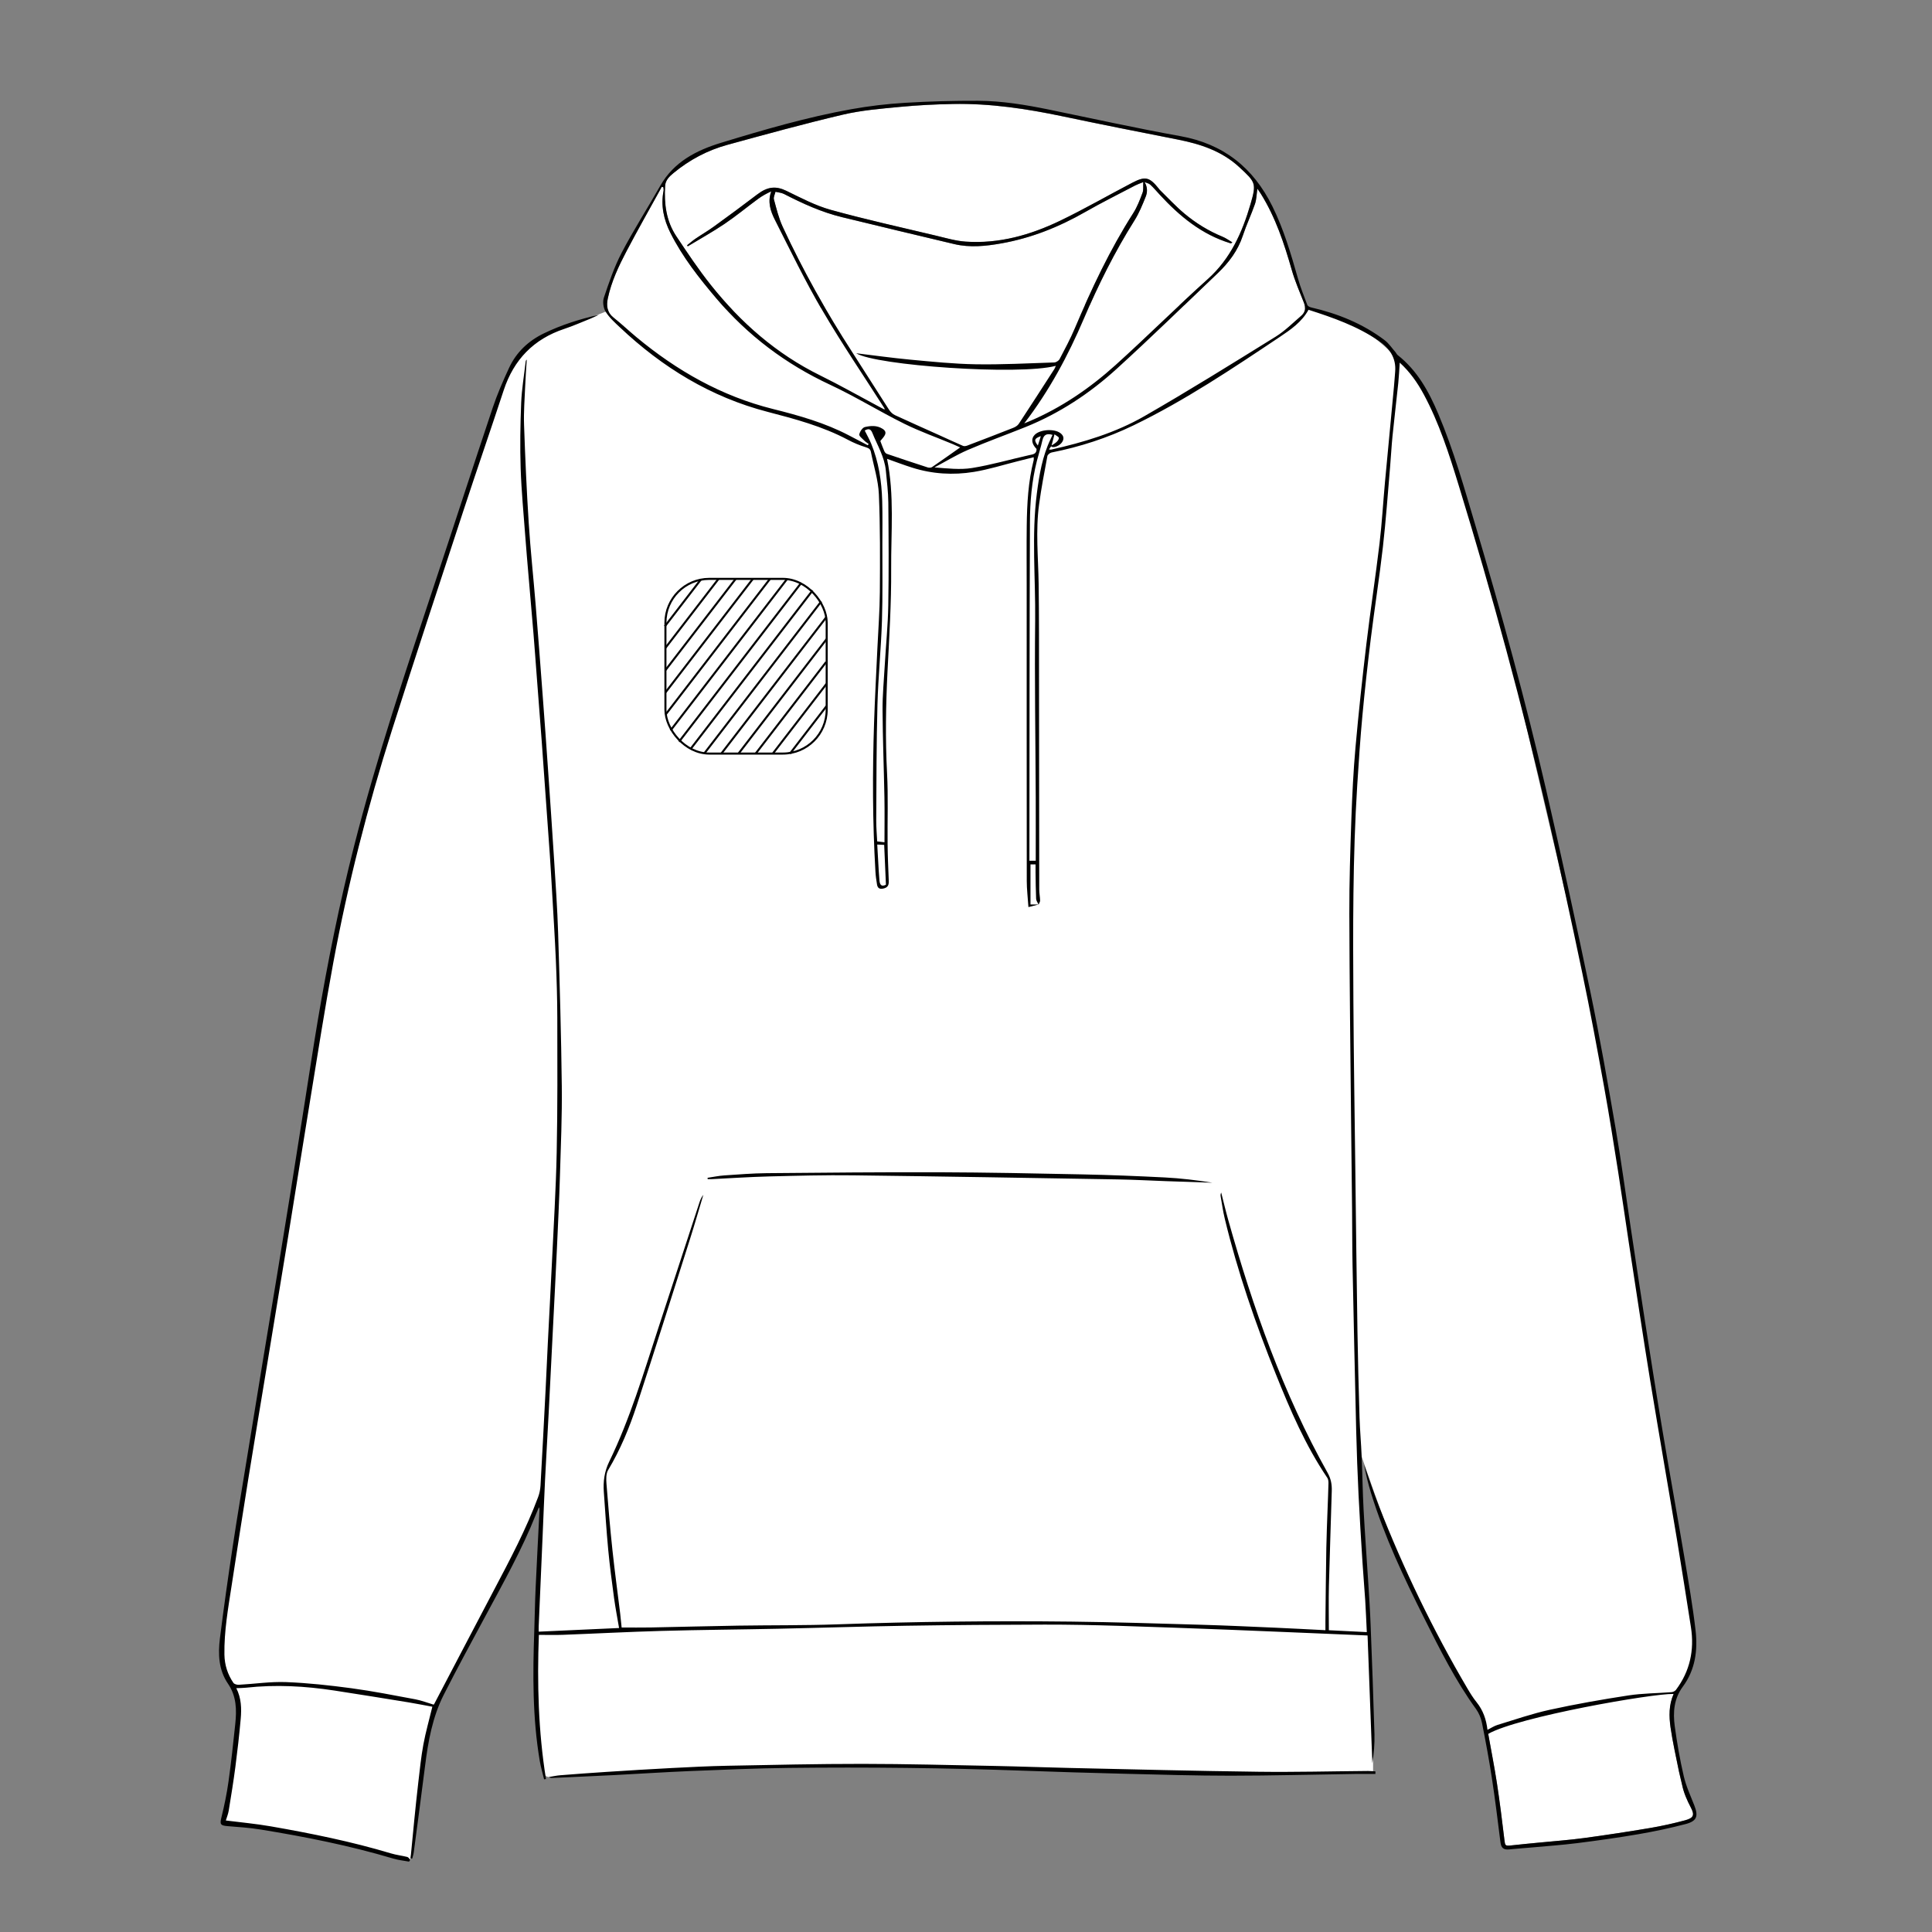 <?xml version="1.0" encoding="UTF-8"?>
<svg xmlns="http://www.w3.org/2000/svg" version="1.1" viewBox="0 0 708.66 708.66">
  <rect x="0" y="0" width="708.66" height="708.66" fill="#808080" stroke="none"/>
  <defs>
    <style>
      .cls-1 {
        fill: #fff;
      }

      .cls-2 {
        fill: none;
        stroke: #000;
        stroke-miterlimit: 10;
        stroke-width: .75px;
      }
    </style>
  </defs>
  <!-- Generator: Adobe Illustrator 28.7.1, SVG Export Plug-In . SVG Version: 1.2.0 Build 142)  -->
  <g>
    <g id="fond">
      <g>
        <path class="cls-1" d="M375.67,155.31c9.22-12.03,16.08-24.9,21.84-38.35,5.34-12.47,11.33-24.56,18.57-36.05,1.71-2.71,2.95-5.76,4.14-8.76.64-1.61.72-3.44-.41-5.34.71.3,1.56.45,2.09.94,1.24,1.14,2.32,2.44,3.47,3.68,7.29,7.88,15.38,14.6,25.88,17.8.17.05.35.07.75-.31-1.2-.7-2.34-1.55-3.61-2.07-5.13-2.1-9.8-4.99-14.02-8.52-3.19-2.67-6.03-5.77-9.02-8.68-.13-.13-.23-.3-.34-.44-3.4-4.24-4.92-4.65-9.71-2.16-8.84,4.61-17.49,9.61-26.47,13.93-10.89,5.24-22.38,8.52-34.64,7.67-3.68-.25-7.32-1.34-10.94-2.2-12.88-3.07-25.82-5.92-38.58-9.46-5.63-1.56-10.94-4.4-16.24-6.96-3.82-1.85-6.86-1.61-10.71,1.32-5.26,4.01-10.59,7.93-15.94,11.81-2.17,1.57-4.5,2.92-6.72,4.43-1.07.73-2.05,1.59-3.07,2.4.08.13.17.25.25.38,4.51-2.73,9.12-5.29,13.49-8.23,4.24-2.86,8.19-6.14,12.31-9.17,1.47-1.08,3.07-1.97,4.83-2.76-1.42,3.83-.27,7.26,1.31,10.38,5.69,11.23,11.19,22.6,17.53,33.46,7.11,12.17,15.07,23.84,22.65,35.73.05.08.04.21.08.49-.79-.41-1.49-.77-2.18-1.14-7.15-3.81-14.2-7.82-21.47-11.4-16.02-7.89-29.07-19.35-40.1-33.18-4.54-5.69-8.59-11.79-12.64-17.86-3.72-5.58-4.51-11.94-4.11-18.49.13-2.11,1.55-3.45,3.08-4.71,5.86-4.84,12.46-8.34,19.75-10.34,14.09-3.86,28.18-7.74,42.39-11.08,6.81-1.6,13.9-2.17,20.89-2.84,6.46-.62,12.95-.95,19.44-1.07,13.66-.27,27.07,1.76,40.41,4.56,13.99,2.94,28.02,5.71,42.04,8.48,8.37,1.65,16.26,4.23,22.68,10.2,5.88,5.47,6.29,5.81,4.06,13.44-3.02,10.36-7.29,20.02-15.67,27.54-11.49,10.31-22.43,21.24-33.9,31.58-9.45,8.51-19.9,15.66-31.7,20.65-.45.19-.9.37-1.78.73Z"/>
        <path class="cls-1" d="M314.01,129.57c7.12,4.51,59.77,8.22,73.25,4.63-.21.47-.33.85-.53,1.17-4.33,6.71-8.65,13.43-13.05,20.1-.44.66-1.29,1.17-2.06,1.48-5.61,2.22-11.25,4.38-16.89,6.52-.46.17-1.1.27-1.52.08-2.9-1.25-5.76-2.59-8.64-3.89-5.45-2.46-10.92-4.87-16.34-7.39-.84-.39-1.62-1.18-2.14-1.97-4.54-7.02-8.97-14.11-13.51-21.14-9.53-14.74-18.1-30.01-25.48-45.94-1.47-3.18-2.31-6.67-3.23-10.07-.22-.82.36-1.86.57-2.8,1.04.26,2.18.32,3.11.8,6.83,3.51,13.79,6.69,21.28,8.51,13.72,3.33,27.45,6.63,41.19,9.88,5.76,1.36,11.54.76,17.28-.26,10.97-1.94,21.13-6.01,30.79-11.54,6-3.44,12.21-6.51,18.33-9.73.75-.39,1.57-.66,2.92-1.21-.08,1.58.14,2.87-.26,3.92-.97,2.55-1.95,5.17-3.4,7.45-8.56,13.41-15.29,27.72-21.48,42.33-1.63,3.84-3.6,7.54-5.55,11.23-.32.6-1.28,1.21-1.96,1.23-9.61.31-19.23.82-28.83.67-7.97-.13-15.94-.95-23.89-1.69-6.73-.63-13.42-1.57-19.97-2.36Z"/>
        <g>
          <path class="cls-1" d="M545.88,635.99c11.11-6.3,60.51-14.86,68.02-14.65-1.8,4.01-1.71,8.22-1.13,12.34.77,5.41,2.01,10.75,3.08,16.12.33,1.64.81,3.26,1.15,4.9.61,2.93,1.78,5.6,3.18,8.26,1.51,2.86,1.02,3.9-2.14,4.75-4.25,1.14-8.57,2.1-12.91,2.83-8.03,1.35-16.09,2.58-24.16,3.67-5.37.72-10.78,1.1-16.17,1.64-3.47.34-6.94.67-10.41,1.05-2.31.26-2.31.12-2.58-2.11-.82-6.92-1.69-13.84-2.74-20.73-.92-6.02-2.11-11.99-3.19-18.06Z"/>
          <g>
            <path class="cls-1" d="M322.91,161.77c.69-.88,1.33-1.48,1.68-2.22.44-.94.14-1.64-.86-2.27-2.1-1.32-4.36-1.13-6.48-.64-.89.21-1.84,1.66-2.06,2.7-.13.6,1.11,1.53,1.8,2.24.48.49,1.09.84,1.65,1.26-.11.16-.22.32-.33.48-2.29-1.2-4.58-2.39-6.86-3.59-8.83-4.64-18.37-7.33-27.96-9.72-18.85-4.71-35.21-14.04-50.03-26.34-2.84-2.36-5.52-4.9-8.4-7.2-2.41-1.92-2.68-4.32-2.1-7.05,1.3-6.16,3.98-11.8,6.87-17.31,4.16-7.94,8.6-15.73,12.93-23.59.19.06.39.11.58.17.02.44.14.89.06,1.31-1.07,5.45.08,10.55,2.51,15.41,4.42,8.84,10.49,16.54,16.85,24.03,11.57,13.64,25.47,24.11,41.72,31.68,9.25,4.31,17.99,9.73,27.14,14.27,5.78,2.87,11.92,5.03,17.89,7.52,1.01.42,2,.89,2.7,1.2-3.43,2.41-6.87,4.86-10.36,7.24-.38.26-1.09.25-1.56.1-5.02-1.62-10.02-3.29-15.01-4.99-.38-.13-.74-.59-.91-.99-.55-1.25-1-2.54-1.45-3.7Z"/>
            <g>
              <path class="cls-1" d="M385.63,163.46c0,.12-.03.33.03.36.96.54,3.02-.31,3.91-1.62.85-1.26.61-2.37-.54-3.29-2.23-1.77-7.48-1.44-9.48.57-1.41,1.42-1.16,3.33.67,5.19.05,1.94-1.38,1.97-2.75,2.28-6.97,1.57-13.87,3.58-20.91,4.71-4.42.71-9.04.13-13.8-.21,4.09-2.17,8.06-4.61,12.3-6.44,6.96-3.01,14.12-5.56,21.16-8.4,12.47-5.03,23.57-12.37,33.44-21.37,12.57-11.46,24.76-23.33,37.05-35.08,4.05-3.87,7.36-8.26,9.16-13.71,1.3-3.94,3.1-7.71,4.46-11.64.58-1.67.58-3.54.89-5.61.47.7.89,1.27,1.26,1.86,5.4,8.66,8.56,18.21,11.35,27.95,1.18,4.11,2.9,8.06,4.47,12.05.73,1.86.48,3.46-.98,4.72-3.08,2.65-5.99,5.59-9.41,7.71-15.96,9.89-31.91,19.84-48.19,29.18-10.57,6.07-22.27,9.58-34.17,12.24-.17.04-.36-.03-.78-.07.36-.52.64-.93.92-1.34l-.05-.04Z"/>
              <g>
                <path class="cls-1" d="M317.18,157.91c1.41-.8,2.2-.66,2.82.89,1.83,4.54,4.46,8.79,4.94,13.8.37,3.91.87,7.83.91,11.75.12,12.57.2,25.15-.02,37.71-.13,7.42-.88,14.83-1.31,22.25-.31,5.36-.83,10.73-.79,16.09.07,10.69.5,21.39.69,32.08.1,5.44.02,10.87.02,16.46-.9-.11-1.66-.2-2.68-.33-.12-2.57-.37-5.18-.35-7.78.09-14.13.07-28.27.45-42.4.28-10.24,1.32-20.45,1.65-30.68.31-9.37.13-18.75.15-28.13.01-5.32.09-10.64-.06-15.95-.21-7.2-1.28-14.27-4.05-20.98-.66-1.6-1.53-3.12-2.36-4.79Z"/>
                <path class="cls-1" d="M379.91,315.73h-2.33c0-.79,0-1.52,0-2.24.05-40.59.03-81.19.19-121.78.03-7.6.66-15.21,2.55-22.64.64-2.51,1.45-4.98,2.02-7.51.45-2.02,1.51-2.73,3.71-2.05-.24.53-.47,1.06-.72,1.59-3,6.27-4.13,13.02-5.01,19.82-2.01,15.52-.45,31.1-.63,46.64-.24,21.7.12,43.4.21,65.1.03,7.62,0,15.24,0,23.07Z"/>
                <path class="cls-1" d="M324.96,324.52c-1.78.92-2.25-.19-2.38-1.58-.21-2.24-.31-4.48-.44-6.72-.13-2.11-.24-4.21-.37-6.44.9.04,1.68.08,2.55.12.21,4.9.42,9.75.64,14.62Z"/>
                <g>
                  <path class="cls-1" d="M380.94,331.78h-3.01v-14.69h1.86c0,1-.01,1.97,0,2.94.05,3.23.06,6.46.21,9.69.03.72.58,1.41.9,2.1,0,0,.04-.04.04-.04Z"/>
                  <path class="cls-1" d="M385.68,163.51c.34-1.27.68-2.54,1.12-4.21.78.6,1.54.9,1.6,1.29.06.46-.41,1.1-.81,1.48-.57.55-1.3.93-1.96,1.39,0,0,.05.05.05.05Z"/>
                  <path class="cls-1" d="M381.78,159.98c-.38,1.19-.72,2.25-1.1,3.44-1.5-1.99-1.31-2.61,1.1-3.44Z"/>
                </g>
              </g>
            </g>
          </g>
        </g>
        <path class="cls-1" d="M222.13,114.33l-9.51,3.7s-16.47,3.86-20.92,10.7l-4.46,6.84-9.51,25.92-24.73,73.59-12.13,39.17-15.1,58.2-6.96,35.85-6.48,40.07-10.52,63.55-13.97,82.93-6.54,50.59s.95,9.04,2.32,10.52,2.38,4.34,2.38,4.34c0,0,1.55,9.81.83,14.62l-.71,4.82-3.27,24.19-1.55,4.52,37.45,5.83,31.67,7.89.85-4.09,4.34-34.18,4.46-19.02,11.77-21.7,17.36-33.71,9.27-19.26-2.22,66.23s2.41,32.19,3.19,34.15,4.69,1.14,4.69,1.14l21.8-1.44,68.54-2.52,46.85.3,83.13,1.98,49.93.57,29.27-.42v-15.53l-3.95-70.11-.3-30.46s14.04,41.26,20.79,53.74l6.75,12.48,10.23,19.22,6.03,8.59,2.66,7.87,69.33-15.13s5.75-7.87,5.79-16.77l.04-8.9-10.74-64.01-21.37-134.47-7.67-39.06-10.16-43.44-18.88-80.27-18.49-63.29s-12.12-35.8-21.31-39.06c0,0-11.66-14.4-31.5-18.2s-258.79.94-258.79.94Z"/>
      </g>
    </g>
    <g id="tracés">
      <path d="M380.94,331.78c-1.08.28-2.17.55-3.71.94-.23-3.51-.61-6.54-.61-9.57-.04-35.97-.03-71.95-.03-107.92,0-7.45-.07-14.89.02-22.34.1-8.12.53-16.22,2.55-24.14.06-.22,0-.47,0-1.04-2.05.51-3.95.99-5.85,1.47-5.37,1.34-10.68,3.04-16.12,3.92-7.58,1.23-15.18.78-22.57-1.56-3.14-.99-6.22-2.17-9.25-3.24,2.74,13.26,1.43,26.91,1.51,40.47.08,12.48-.71,24.98-1.34,37.46-.62,12.43-.83,24.84-.17,37.28.46,8.67.11,17.39.2,26.08.05,4.5.25,9,.43,13.5.05,1.31-.2,2.3-1.61,2.73-1.34.4-2.42.28-2.69-1.32-.27-1.59-.5-3.21-.59-4.82-1.07-18.18-1.1-36.38-.5-54.57.3-9.06.8-18.1,1.21-27.16.32-6.93.86-13.86.91-20.79.08-11.95.15-23.91-.36-35.83-.22-5.22-1.89-10.37-2.92-15.55-.19-.98-.73-1.39-1.8-1.71-2.31-.7-4.58-1.65-6.71-2.79-9.28-4.92-19.32-7.6-29.38-10.21-20.87-5.42-38.59-16.3-54.15-30.97-1.9-1.79-3.91-3.59-5.26-5.76-.85-1.36-1.16-3.64-.65-5.15,1.89-5.58,3.78-11.24,6.5-16.44,4.39-8.39,9.52-16.39,14.2-24.63,4.98-8.77,13.26-12.99,22.28-15.74,15.75-4.81,31.59-9.42,47.82-12.33,6.48-1.16,13.07-1.94,19.65-2.34,8.91-.54,17.85-.77,26.78-.74,8.8.03,17.48,1.48,26.1,3.24,16.01,3.28,31.98,6.83,48.06,9.71,15.84,2.84,26.79,11.53,33.83,25.77,4.17,8.44,6.78,17.37,9.34,26.36.95,3.34,2.24,6.58,3.47,9.83.16.42.88.76,1.41.89,9.77,2.25,18.91,5.93,26.95,12.01,1.55,1.17,2.68,2.92,3.99,4.41.28.32.44.78.77,1.04,7.23,5.67,11.47,13.41,14.95,21.66,5.66,13.4,9.59,27.38,13.72,41.29,9.45,31.87,18.28,63.91,25.75,96.29,5.71,24.76,11.14,49.59,16.31,74.47,3.47,16.71,6.4,33.53,9.3,50.34,2.03,11.78,3.6,23.64,5.39,35.46,1.71,11.33,3.4,22.66,5.17,33.98,2.12,13.53,4.22,27.06,6.49,40.56,2.62,15.65,5.46,31.27,8.1,46.92,1.5,8.9,3.06,17.81,4.1,26.77.85,7.32-.08,14.51-4.67,20.7-3.26,4.4-3.65,9.41-2.96,14.49.84,6.16,1.9,12.31,3.31,18.36.85,3.67,2.48,7.16,3.86,10.69,1.55,3.96.98,5.76-3.15,6.85-5.7,1.5-11.49,2.72-17.31,3.72-7.49,1.29-15.02,2.34-22.55,3.29-5.69.71-11.42,1.11-17.13,1.63-2.55.23-5.1.39-7.64.66-2.23.24-3.06-.51-3.33-2.69-.99-7.91-1.96-15.82-3.17-23.69-1.02-6.7-2.27-13.37-3.6-20.02-.36-1.77-1.12-3.61-2.17-5.07-7.55-10.41-13.26-21.86-18.99-33.29-7.47-14.88-14.6-29.92-19.52-45.89-1.06-3.44-1.92-6.93-2.56-10.49,1.79,5.04,3.45,10.13,5.4,15.11,9.1,23.21,19.9,45.59,32.55,67.08,1.01,1.72,2.08,3.43,3.33,4.98,2.35,2.92,3.53,6.26,3.98,10.12,1.28-.64,2.42-1.42,3.67-1.8,6.37-1.94,12.69-4.14,19.17-5.56,9.54-2.09,19.18-3.78,28.84-5.26,5.21-.8,10.55-.78,15.83-1.2.57-.04,1.28-.4,1.62-.84,5.15-6.86,6.81-14.59,5.5-22.99-1.67-10.7-3.36-21.4-5.11-32.08-1.52-9.27-3.14-18.53-4.7-27.79-1.71-10.12-3.44-20.24-5.1-30.38-1.35-8.23-2.61-16.47-3.89-24.72-1.35-8.74-2.69-17.47-4.01-26.21-1.3-8.56-2.51-17.13-3.86-25.68-1.66-10.45-3.29-20.92-5.18-31.33-2.52-13.91-5.08-27.82-7.98-41.65-4-19.14-8.16-38.25-12.55-57.31-9.45-41.01-20.51-81.59-32.85-121.82-3.49-11.38-7.11-22.72-12.79-33.26-2.29-4.25-5.04-8.19-8.79-11.61-.18,2.6-.29,5.05-.54,7.49-.68,6.51-1.46,13.01-2.12,19.52-.37,3.66-.54,7.34-.86,11.01-.85,9.88-1.54,19.78-2.66,29.63-1.28,11.2-3.04,22.34-4.43,33.53-1.16,9.4-2.2,18.82-3.08,28.25-.79,8.51-1.36,17.04-1.9,25.57-1.67,26.42-1.57,52.87-1.41,79.33.13,20.89.46,41.78.72,62.68.24,19.45.46,38.91.77,58.36.17,10.5.44,21.01.76,31.51.15,4.74.58,9.48.78,14.22.28,6.55.36,13.11.71,19.65.49,9.04,1.17,18.06,1.74,27.1.31,4.99.64,9.97.83,14.96.52,13.43,1.03,26.85,1.42,40.28.1,3.54-.22,7.09-.78,10.63-.59-15.78-1.18-31.56-1.75-46.84-10.67-.44-21.01-.88-31.36-1.31-6.68-.28-13.36-.57-20.04-.82-13.3-.49-26.61-1.02-39.91-1.41-9.06-.27-18.13-.47-27.2-.45-16.95.04-33.9.15-50.85.42-15.63.25-31.25.77-46.88,1.1-14.25.3-28.51.4-42.77.8-12.05.33-24.1.98-36.15,1.43-2.86.11-5.73.02-8.81.02-.66,17.74-.21,35.35,2.61,52.88-.23.04-.46.07-.69.11-.54-2.24-1.2-4.47-1.59-6.74-2.68-15.86-2.58-31.85-2.01-47.85.18-5.19.25-10.38.49-15.56.43-9.55.95-19.09,1.43-28.64.02-.31,0-.62-.22-1.01-.37.89-.76,1.77-1.11,2.66-5.1,12.84-11.85,24.86-18.37,37-5.2,9.67-10.46,19.32-15.42,29.11-4.14,8.17-5.73,17.08-6.86,26.09-1.33,10.57-2.75,21.13-4.15,31.7-.1.78-.37,1.53-.56,2.3-.2-.03-.41-.05-.61-.08.44-4.58.86-9.16,1.33-13.74.48-4.71.95-9.43,1.51-14.14.55-4.64,1.01-9.31,1.86-13.9.85-4.57,2.14-9.06,3.29-13.84-2.8-.51-5.76-1.11-8.75-1.6-9.05-1.47-18.1-2.94-27.16-4.33-10.78-1.65-21.6-2.25-32.48-1.04-1.05.12-2.12.1-3.52.17,1.85,3.65,1.95,7.45,1.62,11.22-.52,5.9-1.2,11.8-1.96,17.67-.7,5.38-1.58,10.73-2.45,16.08-.2,1.21-.69,2.38-1.05,3.56,5.51.7,11.04,1.2,16.48,2.15,14.85,2.59,29.62,5.58,44.09,9.92,1.96.59,4.02.82,6,1.31.41.1.71.67,1.07,1.02-.14.23-.28.46-.43.69-1.93-.36-3.91-.55-5.78-1.11-15.98-4.76-32.29-8.01-48.72-10.67-4-.65-8.06-.91-12.1-1.24-2.66-.22-2.84-.71-2.21-3.28,1.06-4.28,1.95-8.62,2.57-12.99.99-7.04,1.75-14.12,2.49-21.19.54-5.15.48-10.18-2.66-14.77-3.45-5.03-3.69-10.85-2.97-16.62,1.41-11.32,3.02-22.61,4.72-33.89,1.7-11.27,3.62-22.52,5.45-33.77,1.79-11.01,3.58-22.02,5.39-33.03,1.81-11.01,3.66-22.01,5.47-33.02,1.7-10.33,3.38-20.67,5.04-31.01,1.73-10.77,3.41-21.55,5.11-32.32,1.56-9.85,3.04-19.72,4.7-29.55,3.63-21.44,7.91-42.75,13.28-63.84,8.31-32.68,19.03-64.61,29.64-96.58,7.12-21.44,14.06-42.93,21.24-64.35,1.68-5.01,3.79-9.88,6.02-14.68,2.67-5.75,7.08-9.91,12.8-12.67,6.4-3.09,13.14-5.23,20.11-6.79-.97.45-1.92.94-2.91,1.34-3.24,1.3-6.43,2.72-9.74,3.82-11.25,3.74-18.53,11.28-22.23,22.51-4.84,14.72-9.91,29.37-14.75,44.1-8.81,26.84-17.67,53.67-26.24,80.59-8.9,27.98-16.16,56.41-21.52,85.29-3.07,16.54-5.66,33.18-8.38,49.79-2.77,16.86-5.42,33.73-8.16,50.6-2.51,15.44-5.07,30.88-7.61,46.32-2.34,14.21-4.73,28.41-7.02,42.62-2.1,13.05-4.11,26.11-6.12,39.17-1.29,8.38-2.78,16.75-2.64,25.29.07,3.81,1.18,7.26,3.3,10.36.32.47,1.31.74,1.98.7,5.79-.31,11.58-1.2,17.34-.98,8.02.31,16.04,1.19,24.01,2.26,7.84,1.06,15.61,2.6,23.39,4.05,2.24.42,4.4,1.27,6.66,1.94.03-.02.18-.06.23-.15,7.33-13.97,14.62-27.96,21.98-41.91,5.88-11.14,11.78-22.27,16.19-34.1.49-1.31.78-2.76.86-4.16.67-11.79,1.27-23.58,1.88-35.37.29-5.68.53-11.36.81-17.04.49-9.73,1.03-19.46,1.49-29.19.64-13.54,1.48-27.09,1.76-40.64.34-16.44.25-32.9.22-49.34-.01-7.06-.23-14.13-.53-21.19-.36-8.3-.9-16.58-1.37-24.87-.26-4.49-.51-8.98-.82-13.46-.58-8.4-1.2-16.8-1.8-25.2-.4-5.6-.78-11.21-1.2-16.81-.59-7.84-1.2-15.68-1.8-23.52-.4-5.23-.77-10.46-1.2-15.68-.58-7.03-1.2-14.05-1.8-21.07-.41-4.85-.84-9.7-1.2-14.55-.62-8.4-1.44-16.8-1.72-25.21-.26-7.99-.13-16.01.19-24,.21-5.09,1.08-10.16,1.66-15.24.03-.23.14-.45.39-.65-.2,3.25-.45,6.5-.58,9.75-.2,4.75-.58,9.5-.41,14.24.41,11.98.94,23.97,1.71,35.93.65,10.08,1.74,20.14,2.56,30.21.93,11.38,1.78,22.77,2.64,34.16.65,8.59,1.27,17.18,1.86,25.77.77,11.14,1.55,22.29,2.25,33.44.56,8.91,1.19,17.82,1.47,26.74.59,18.75,1.13,37.49,1.35,56.25.13,10.94-.35,21.89-.68,32.83-.27,8.93-.7,17.86-1.11,26.79-.46,9.92-.98,19.84-1.48,29.76-.51,10.11-1,20.22-1.53,30.32-.43,8.23-.93,16.46-1.34,24.7-.34,6.91-.6,13.82-.9,20.73-.48,10.99-.96,21.97-1.43,32.96-.03.61,0,1.23,0,2.02,9.9-.45,19.66-.9,29.48-1.34-.62-3.68-1.34-7.32-1.84-10.99-.8-5.93-1.59-11.86-2.15-17.81-.66-7.02-1.09-14.05-1.6-21.08-.28-3.85.21-7.51,1.95-11.09,7.65-15.74,12.62-32.47,18.03-49.03,5.02-15.38,10.06-30.75,15.1-46.12.32-.98.73-1.92,1.42-2.77-1.63,5.41-3.18,10.85-4.9,16.24-6.46,20.34-12.88,40.69-19.52,60.96-2.7,8.23-6,16.24-10.49,23.73-.8,1.34-.76,3.38-.62,5.06.63,8.15,1.33,16.29,2.2,24.42.82,7.74,1.89,15.46,2.83,23.19.2,1.66.35,3.33.53,5.1,3.61,0,7.15.06,10.7-.01,10.69-.2,21.38-.5,32.07-.67,12.13-.19,24.27-.05,36.4-.48,28.57-1.01,57.15-1.32,85.73-1,15.94.18,31.88.7,47.82,1.16,9.06.26,18.11.69,27.16,1.08,6.04.26,12.08.6,18.27.91,0-1.26-.01-2.3,0-3.34.1-8.93.18-17.87.33-26.8.08-4.75.3-9.5.46-14.24.11-3.19.26-6.37.33-9.56.01-.65-.08-1.43-.42-1.94-7.99-11.81-13.58-24.81-18.86-37.96-7.48-18.61-14.04-37.54-18.75-57.07-.66-2.72-1.04-5.51-1.53-8.27-.07-.42-.01-.86.21-1.34.87,3.38,1.66,6.79,2.61,10.15,9.05,32.09,20.06,63.43,36.42,92.63,1.26,2.25,1.6,4.32,1.53,6.63-.33,11.62-.76,23.24-1.05,34.86-.13,5.37-.02,10.74-.02,16.26,4.41.22,9.06.45,13.92.69-.19-3.98-.34-7.83-.58-11.68-.3-4.67-.72-9.33-1.01-14-.52-8.22-1.04-16.45-1.44-24.68-.38-7.8-.67-15.61-.86-23.42-.49-20.25-.93-40.51-1.34-60.76-.14-6.82-.1-13.64-.17-20.46-.11-10.88-.26-21.77-.37-32.65-.24-25.27-.57-50.54-.64-75.82-.03-11.63.35-23.26.75-34.89.31-8.73.73-17.48,1.51-26.18,1.14-12.72,2.51-25.43,4.02-38.11,1.46-12.24,3.34-24.43,4.8-36.68.89-7.49,1.31-15.03,2-22.55,1.07-11.61,2.19-23.21,3.28-34.82.18-1.86.29-3.73.45-5.6.44-5.1-2.08-8.65-6.06-11.37-7.86-5.37-16.73-8.48-25.72-11.36-2.46,4.48-6.54,7.29-10.54,9.96-17.38,11.62-34.76,23.29-53.63,32.42-9.55,4.62-19.63,7.9-30.07,9.96-.6.12-1.45.81-1.55,1.35-1.1,5.87-2.23,11.73-3.03,17.64-1.33,9.72-.31,19.47-.17,29.22.17,12.01.12,24.02.14,36.04.03,25.34.04,50.67.08,76.01,0,1.37.29,2.73.32,4.1.01.48-.36.97-.56,1.47-.32-.7-.86-1.39-.9-2.1-.15-3.23-.16-6.46-.21-9.69-.02-.97,0-1.94,0-2.94h-1.86v14.69h3.01ZM385.68,163.51c-.28.41-.56.82-.92,1.34.42.04.61.11.78.07,11.9-2.66,23.6-6.17,34.17-12.24,16.28-9.35,32.23-19.29,48.19-29.18,3.42-2.12,6.34-5.06,9.41-7.71,1.46-1.26,1.71-2.86.98-4.72-1.57-3.99-3.3-7.94-4.47-12.05-2.79-9.73-5.94-19.29-11.35-27.95-.37-.59-.78-1.16-1.26-1.86-.31,2.07-.32,3.94-.89,5.61-1.36,3.92-3.16,7.7-4.46,11.64-1.8,5.46-5.11,9.84-9.16,13.71-12.3,11.75-24.48,23.63-37.05,35.08-9.87,9-20.97,16.34-33.44,21.37-7.04,2.84-14.2,5.39-21.16,8.4-4.24,1.83-8.21,4.27-12.3,6.44,4.76.35,9.38.92,13.8.21,7.04-1.13,13.93-3.14,20.91-4.71,1.37-.31,2.79-.34,2.75-2.28-1.83-1.86-2.08-3.77-.67-5.19,1.99-2.01,7.25-2.34,9.48-.57,1.16.92,1.39,2.03.54,3.29-.89,1.31-2.95,2.16-3.91,1.62-.06-.03-.02-.24-.03-.36.66-.45,1.39-.84,1.96-1.38.4-.38.87-1.02.81-1.48-.06-.4-.82-.7-1.6-1.29-.44,1.66-.78,2.93-1.12,4.21ZM375.67,155.31c.89-.36,1.34-.54,1.78-.73,11.8-4.99,22.25-12.14,31.7-20.65,11.47-10.34,22.41-21.26,33.9-31.58,8.37-7.52,12.64-17.17,15.67-27.54,2.23-7.63,1.82-7.98-4.06-13.44-6.43-5.98-14.32-8.55-22.68-10.2-14.03-2.76-28.05-5.53-42.04-8.48-13.34-2.81-26.75-4.83-40.41-4.56-6.49.13-12.98.45-19.44,1.07-7,.67-14.08,1.24-20.89,2.84-14.21,3.34-28.3,7.22-42.39,11.08-7.29,2-13.89,5.5-19.75,10.34-1.53,1.26-2.95,2.61-3.08,4.71-.41,6.55.39,12.92,4.11,18.49,4.05,6.07,8.1,12.16,12.64,17.86,11.03,13.83,24.07,25.29,40.1,33.18,7.27,3.58,14.32,7.59,21.47,11.4.69.37,1.39.73,2.18,1.14-.04-.28-.03-.41-.08-.49-7.58-11.89-15.54-23.56-22.65-35.73-6.35-10.86-11.85-22.22-17.53-33.46-1.58-3.12-2.73-6.55-1.31-10.38-1.76.8-3.37,1.69-4.83,2.76-4.12,3.03-8.07,6.31-12.31,9.17-4.36,2.94-8.98,5.5-13.49,8.23-.08-.13-.17-.25-.25-.38,1.02-.8,2-1.67,3.07-2.4,2.22-1.51,4.55-2.86,6.72-4.43,5.35-3.88,10.69-7.8,15.94-11.81,3.85-2.94,6.89-3.17,10.71-1.32,5.3,2.57,10.61,5.4,16.24,6.96,12.75,3.54,25.7,6.39,38.58,9.46,3.62.86,7.26,1.95,10.94,2.2,12.25.84,23.75-2.43,34.64-7.67,8.98-4.32,17.63-9.32,26.47-13.93,4.78-2.5,6.31-2.08,9.71,2.16.12.15.21.32.34.44,2.99,2.91,5.83,6.01,9.02,8.68,4.22,3.53,8.89,6.42,14.02,8.52,1.27.52,2.41,1.37,3.61,2.07-.4.37-.58.36-.75.31-10.51-3.2-18.6-9.91-25.88-17.8-1.14-1.24-2.23-2.54-3.47-3.68-.53-.49-1.39-.63-2.09-.94,1.12,1.9,1.05,3.73.41,5.34-1.2,3-2.43,6.04-4.14,8.76-7.24,11.48-13.24,23.57-18.57,36.05-5.75,13.45-12.61,26.32-21.84,38.35ZM314.01,129.57c6.55.79,13.25,1.73,19.97,2.36,7.95.74,15.92,1.56,23.89,1.69,9.61.16,19.22-.36,28.83-.67.68-.02,1.64-.63,1.96-1.23,1.94-3.7,3.92-7.39,5.55-11.23,6.19-14.6,12.92-28.92,21.48-42.33,1.46-2.28,2.44-4.9,3.4-7.45.4-1.05.18-2.33.26-3.92-1.35.55-2.17.82-2.92,1.21-6.13,3.22-12.33,6.29-18.33,9.73-9.66,5.53-19.82,9.59-30.79,11.54-5.74,1.02-11.52,1.62-17.28.26-13.74-3.25-27.47-6.55-41.19-9.88-7.49-1.82-14.45-5-21.28-8.51-.93-.48-2.07-.54-3.11-.8-.21.94-.8,1.98-.57,2.8.93,3.4,1.76,6.89,3.23,10.07,7.38,15.92,15.96,31.2,25.48,45.94,4.54,7.02,8.97,14.11,13.51,21.14.51.79,1.3,1.58,2.14,1.97,5.42,2.52,10.89,4.93,16.34,7.39,2.88,1.3,5.74,2.64,8.64,3.89.42.18,1.06.09,1.52-.08,5.64-2.14,11.28-4.3,16.89-6.52.77-.3,1.62-.81,2.06-1.48,4.4-6.67,8.72-13.39,13.05-20.1.21-.32.32-.7.53-1.17-13.48,3.59-66.13-.12-73.25-4.63ZM545.88,635.99c1.08,6.06,2.27,12.04,3.19,18.06,1.05,6.89,1.92,13.81,2.74,20.73.26,2.22.27,2.36,2.58,2.11,3.47-.39,6.94-.71,10.41-1.05,5.39-.53,10.8-.91,16.17-1.64,8.07-1.09,16.13-2.32,24.16-3.67,4.34-.73,8.66-1.69,12.91-2.83,3.16-.85,3.65-1.89,2.14-4.75-1.4-2.66-2.57-5.33-3.18-8.26-.34-1.64-.82-3.26-1.15-4.9-1.07-5.37-2.3-10.71-3.08-16.12-.59-4.11-.67-8.32,1.13-12.34-7.51-.21-56.9,8.35-68.02,14.65ZM322.91,161.77c.45,1.16.9,2.45,1.45,3.7.17.39.53.86.91.99,4.99,1.7,9.99,3.37,15.01,4.99.47.15,1.18.15,1.56-.1,3.49-2.38,6.93-4.83,10.36-7.24-.7-.31-1.69-.78-2.7-1.2-5.97-2.49-12.11-4.65-17.89-7.52-9.16-4.54-17.89-9.96-27.14-14.27-16.25-7.57-30.16-18.04-41.72-31.68-6.35-7.49-12.42-15.19-16.85-24.03-2.43-4.86-3.58-9.96-2.51-15.41.08-.42-.03-.87-.06-1.31-.19-.06-.39-.11-.58-.17-4.32,7.86-8.76,15.65-12.93,23.59-2.89,5.51-5.56,11.15-6.87,17.31-.58,2.74-.3,5.13,2.1,7.05,2.88,2.3,5.57,4.84,8.4,7.2,14.82,12.31,31.19,21.63,50.03,26.34,9.6,2.4,19.13,5.08,27.96,9.72,2.29,1.2,4.58,2.39,6.86,3.59.11-.16.22-.32.33-.48-.55-.41-1.17-.77-1.65-1.26-.7-.71-1.93-1.65-1.8-2.24.22-1.04,1.17-2.49,2.06-2.7,2.12-.49,4.39-.69,6.48.64,1,.63,1.31,1.34.86,2.27-.35.74-.99,1.33-1.68,2.22ZM317.18,157.91c.83,1.67,1.7,3.19,2.36,4.79,2.77,6.71,3.84,13.78,4.05,20.98.15,5.31.07,10.63.06,15.95-.02,9.38.15,18.76-.15,28.13-.33,10.24-1.37,20.45-1.65,30.68-.38,14.13-.36,28.26-.45,42.4-.02,2.6.23,5.21.35,7.78,1.02.13,1.78.22,2.68.33,0-5.59.08-11.03-.02-16.46-.2-10.69-.62-21.39-.69-32.08-.03-5.36.48-10.73.79-16.09.43-7.42,1.18-14.83,1.31-22.25.22-12.57.13-25.14.02-37.71-.04-3.92-.53-7.84-.91-11.75-.48-5.01-3.11-9.26-4.94-13.8-.62-1.54-1.41-1.69-2.82-.89ZM379.91,315.73c0-7.83.03-15.45,0-23.07-.09-21.7-.45-43.41-.21-65.1.17-15.55-1.38-31.12.63-46.64.88-6.81,2.01-13.55,5.01-19.82.25-.52.48-1.06.72-1.59-2.2-.67-3.26.04-3.71,2.05-.57,2.53-1.38,5-2.02,7.51-1.89,7.43-2.52,15.04-2.55,22.64-.16,40.59-.15,81.19-.19,121.78,0,.73,0,1.45,0,2.24h2.33ZM324.96,324.52c-.21-4.87-.42-9.71-.64-14.62-.87-.04-1.64-.08-2.55-.12.13,2.23.24,4.33.37,6.44.13,2.24.24,4.49.44,6.72.13,1.39.59,2.5,2.38,1.58ZM381.78,159.98c-2.4.84-2.6,1.46-1.1,3.44.38-1.19.72-2.25,1.1-3.44Z"/>
      <path d="M504.53,650.69c-2.54,0-5.08-.03-7.62,0-15.19.22-30.38.63-45.57.64-12.88,0-25.75-.4-38.63-.71-12.37-.31-24.74-.67-37.1-1.12-28.75-1.04-57.51-1.36-86.27-1.03-12.12.14-24.23.67-36.35,1.16-9.23.38-18.45,1-27.68,1.47-7.55.38-15.09.71-22.64,1.05-.43.02-.87,0-1.35-.34,1.4-.22,2.79-.54,4.2-.65,5.6-.44,11.2-.86,16.8-1.22,7.97-.51,15.94-1.01,23.92-1.42,6.86-.35,13.73-.71,20.59-.84,16.5-.32,33-.7,49.5-.69,16.19.01,32.38.44,48.57.76,9.06.18,18.12.53,27.18.73,23.18.51,46.36,1.11,69.55,1.4,13.38.17,26.76-.18,40.14-.29.91,0,1.82.1,2.73.15,0,.32,0,.64,0,.95Z"/>
      <path d="M259.52,432.02c2.05-.3,4.1-.74,6.16-.88,5.17-.35,10.34-.77,15.52-.82,21.07-.19,42.13-.39,63.2-.33,17.56.06,35.13.41,52.69.78,10.05.21,20.11.61,30.15,1.12,5.84.3,11.66,1,17.46,1.93-5.74-.19-11.48-.38-17.21-.58-5.81-.21-11.61-.53-17.42-.63-32.37-.54-64.75-1.11-97.12-1.5-10.31-.13-20.63.15-30.94.41-6.99.18-13.97.65-20.95.99-.49.02-.99,0-1.48,0-.02-.16-.04-.33-.05-.49Z"/>
    </g>
    <g id="logo">
      <g>
        <rect class="cls-2" x="244.08" y="212.33" width="59.15" height="64.08" rx="16.09" ry="16.09"/>
        <line class="cls-2" x1="243.87" y1="229.73" x2="257.02" y2="212.64"/>
        <line class="cls-2" x1="244.08" y1="237.64" x2="263.55" y2="212.33"/>
        <line class="cls-2" x1="244.08" y1="245.82" x2="269.85" y2="212.33"/>
        <line class="cls-2" x1="244.08" y1="254" x2="276.14" y2="212.33"/>
        <line class="cls-2" x1="244.17" y1="262.06" x2="282.43" y2="212.33"/>
        <line class="cls-2" x1="245.98" y1="267.9" x2="288.67" y2="212.41"/>
        <line class="cls-2" x1="249.08" y1="272.04" x2="293.88" y2="213.81"/>
        <line class="cls-2" x1="253.22" y1="274.84" x2="298.04" y2="216.59"/>
        <line class="cls-2" x1="258.31" y1="276.41" x2="301.22" y2="220.63"/>
        <line class="cls-2" x1="264.6" y1="276.41" x2="303.1" y2="226.38"/>
        <line class="cls-2" x1="270.9" y1="276.41" x2="303.23" y2="234.38"/>
        <line class="cls-2" x1="277.19" y1="276.41" x2="303.04" y2="242.82"/>
        <line class="cls-2" x1="283.48" y1="276.41" x2="303.23" y2="250.75"/>
        <line class="cls-2" x1="289.78" y1="276.41" x2="303.23" y2="258.93"/>
      </g>
    </g>
  </g>
</svg>